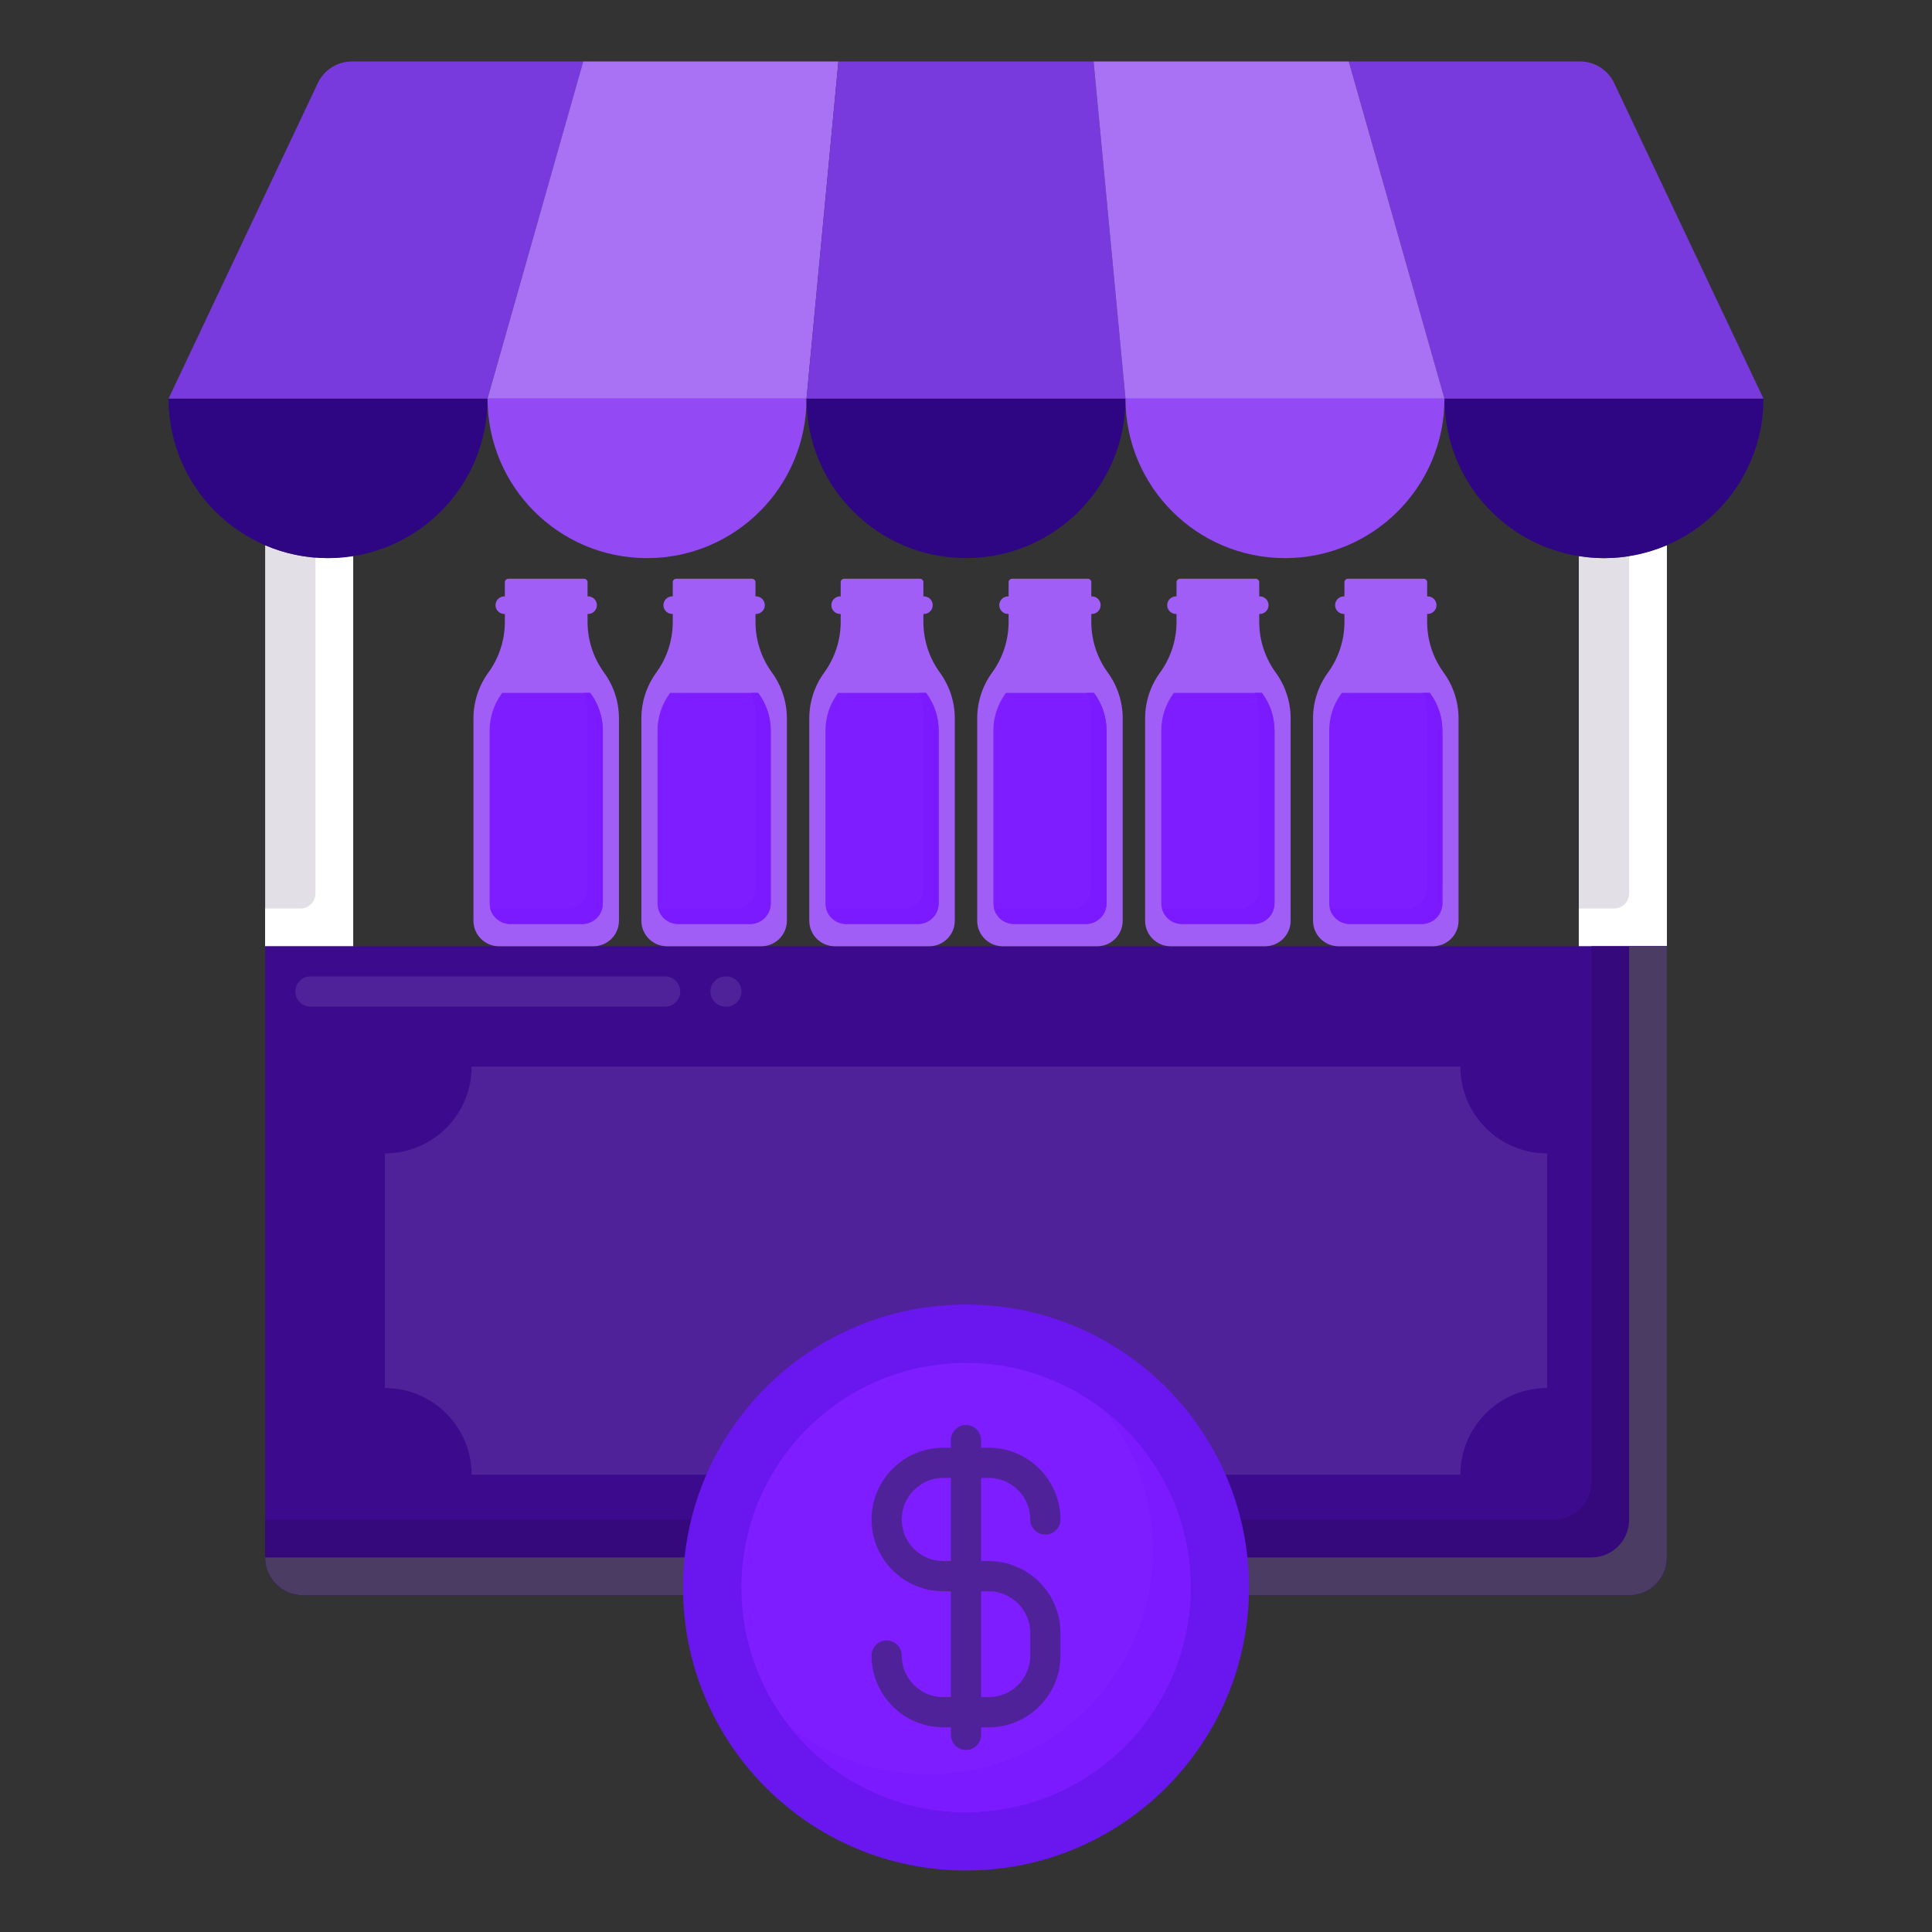 <svg xmlns="http://www.w3.org/2000/svg" enable-background="new 0 0 256 256" viewBox="0 0 256 256" id="SmallBusiness"><rect x="0" y="0" width="256" height="256" fill="#333333" stroke="none"/><path fill="#e2dfe6" d="M43.467,73.955c-2.96,0-5.776-0.613-8.333-1.712v53.141H46.8V73.667
					C45.712,73.839,44.604,73.955,43.467,73.955z" class="colore6e7e8 svgShape"></path><path fill="#ffffff" d="M43.467,73.955c-0.563,0-1.115-0.041-1.667-0.084v44.512c0,1.105-0.895,2-2,2h-4.667v5H46.8V73.667
					C45.712,73.839,44.604,73.955,43.467,73.955z" class="colord1d3d4 svgShape"></path><path fill="#e2dfe6" d="M212.533,73.955c-1.137,0-2.245-0.115-3.333-0.288v51.716h11.667V72.242
					C218.309,73.341,215.494,73.955,212.533,73.955z" class="colore6e7e8 svgShape"></path><path fill="#ffffff" d="M215.867,73.667v44.716c0,1.105-0.895,2-2,2H209.2v5h11.667V72.242
					C219.291,72.919,217.612,73.389,215.867,73.667z" class="colord1d3d4 svgShape"></path><path fill="#2e0582" d="M43.467,73.955c11.672,0,21.133-9.462,21.133-21.133H22.333C22.333,64.493,31.795,73.955,43.467,73.955
						z" class="color6c2bc1 svgShape"></path><path fill="#934af4" d="M85.733,73.955c11.672,0,21.133-9.462,21.133-21.133H64.6C64.6,64.493,74.062,73.955,85.733,73.955z" class="colora54af4 svgShape"></path><path fill="#2e0582" d="M106.867,52.821c0,11.672,9.462,21.133,21.133,21.133s21.133-9.462,21.133-21.133H106.867z" class="color6c2bc1 svgShape"></path><path fill="#934af4" d="M149.133,52.821c0,11.672,9.462,21.133,21.133,21.133S191.4,64.493,191.4,52.821H149.133z" class="colora54af4 svgShape"></path><path fill="#2e0582" d="M191.4,52.821c0,11.672,9.462,21.133,21.133,21.133c11.672,0,21.133-9.462,21.133-21.133H191.4z" class="color6c2bc1 svgShape"></path><path fill="#793add" d="M64.6 52.821H22.333l19.78-41.813c.827-1.748 2.587-2.862 4.52-2.862H77.28L64.6 52.821zM233.667 52.821H191.4L178.72 8.146h30.647c1.933 0 3.693 1.114 4.52 2.862L233.667 52.821z" class="color893add svgShape"></path><polygon fill="#a971f4" points="106.867 52.821 64.6 52.821 77.28 8.146 111.093 8.146" class="colorb171f4 svgShape"></polygon><polygon fill="#793add" points="149.133 52.821 106.867 52.821 111.093 8.146 144.907 8.146" class="color893add svgShape"></polygon><polygon fill="#a971f4" points="191.4 52.821 149.133 52.821 144.907 8.146 178.72 8.146" class="colorb171f4 svgShape"></polygon><g fill="#000000" class="color000000 svgShape"><path fill="#3c0a8c" d="M215.867,211.37H40.133c-2.761,0-5-2.239-5-5v-80.987h185.733v80.987
				C220.867,209.131,218.628,211.37,215.867,211.37z" class="color8c3f0a svgShape"></path></g><g fill="#000000" class="color000000 svgShape"><path fill="#502299" d="M96.25,133.383h-0.117c-1.104,0-2-0.896-2-2s0.896-2,2-2h0.117c1.104,0,2,0.896,2,2
				S97.354,133.383,96.25,133.383z M88.133,133.383h-47c-1.104,0-2-0.896-2-2s0.896-2,2-2h47c1.104,0,2,0.896,2,2
				S89.238,133.383,88.133,133.383z" class="color995222 svgShape"></path></g><g fill="#000000" class="color000000 svgShape"><path fill="#35087c" d="M210.867,125.383v70.987c0,2.761-2.239,5-5,5H35.133v5c0,2.761,2.239,5,5,5h175.733c2.761,0,5-2.239,5-5
				v-80.987H210.867z" class="color7c3108 svgShape"></path></g><g fill="#000000" class="color000000 svgShape"><path fill="#4b3c63" d="M215.867,125.383v75.987c0,2.761-2.239,5-5,5H35.133c0,2.761,2.239,5,5,5h175.733c2.761,0,5-2.239,5-5
				v-80.987H215.867z" class="color6d2e03 svgShape"></path></g><g fill="#000000" class="color000000 svgShape"><path fill="#502299" d="M205,183.919v-31.086c-6.348,0-11.494-5.146-11.494-11.494H62.494c0,6.348-5.146,11.494-11.494,11.494
				v31.086c6.348,0,11.494,5.146,11.494,11.494h131.013C193.506,189.065,198.652,183.919,205,183.919z" class="color995222 svgShape"></path></g><g fill="#000000" class="color000000 svgShape"><circle cx="128" cy="210.354" r="37.5" fill="#6916ef" class="coloref7816 svgShape"></circle><circle cx="128" cy="210.354" r="29.762" fill="#7e1dff" class="colorffc91d svgShape"></circle><path fill="#7c1aff" d="M146.391,186.964c3.986,5.063,6.371,11.446,6.371,18.391c0,16.437-13.325,29.762-29.762,29.762
					c-6.944,0-13.328-2.385-18.391-6.371c5.45,6.922,13.898,11.371,23.391,11.371c16.437,0,29.762-13.325,29.762-29.762
					C157.762,200.861,153.312,192.413,146.391,186.964z" class="colorffa91a svgShape"></path><path fill="#502299" d="M131.004,206.852H130v-11.023h1.004c3.039,0,5.512,2.472,5.512,5.511c0,1.104,0.896,2,2,2s2-0.896,2-2
			c0-5.245-4.267-9.511-9.512-9.511H130v-1.004c0-1.104-0.896-2-2-2s-2,0.896-2,2v1.004h-1.004c-5.245,0-9.512,4.267-9.512,9.511
			s4.267,9.512,9.512,9.512H126v14.027h-1.004c-3.039,0-5.512-2.472-5.512-5.511c0-1.104-0.896-2-2-2s-2,0.896-2,2
			c0,5.245,4.267,9.511,9.512,9.511H126v1.005c0,1.104,0.896,2,2,2s2-0.896,2-2v-1.005h1.004c5.245,0,9.512-4.267,9.512-9.511
			v-3.004C140.516,211.119,136.249,206.852,131.004,206.852z M124.996,206.852c-3.039,0-5.512-2.473-5.512-5.512
			s2.473-5.511,5.512-5.511H126v11.023H124.996z M136.516,219.368c0,3.039-2.473,5.511-5.512,5.511H130v-14.027h1.004
			c3.039,0,5.512,2.472,5.512,5.511V219.368z" class="color995222 svgShape"></path></g><g fill="#000000" class="color000000 svgShape"><path fill="#a05ef7" d="M77.855,82.406V77.15c0-0.256-0.207-0.463-0.463-0.463H67.358c-0.256,0-0.463,0.207-0.463,0.463v5.256
						c0,2.413-0.765,4.763-2.185,6.714v0c-1.284,1.764-1.976,3.89-1.976,6.072v26.806c0,1.869,1.515,3.385,3.385,3.385h12.512
						c1.869,0,3.385-1.515,3.385-3.385V95.192c0-2.182-0.692-4.308-1.976-6.072v0C78.62,87.169,77.855,84.819,77.855,82.406z" class="color5e9cf7 svgShape"></path><path fill="#7e1dff" d="M78.278,91.909c-0.023-0.031-0.044-0.063-0.066-0.094H66.538c-0.022,0.031-0.043,0.063-0.066,0.094
						c-1.038,1.426-1.597,3.144-1.597,4.908v22.878c0,1.511,1.225,2.736,2.736,2.736h9.529c1.511,0,2.736-1.225,2.736-2.736V96.816
						C79.875,95.053,79.316,93.334,78.278,91.909L78.278,91.909z" class="colorffc91d svgShape"></path><path fill="#7c1aff" d="M78.278,91.909L78.278,91.909c-0.023-0.031-0.044-0.063-0.066-0.094h-0.921
						c0.37,0.954,0.584,1.966,0.584,3.002v22.878c0,1.511-1.225,2.736-2.736,2.736h-9.529c-0.225,0-0.44-0.035-0.649-0.086
						c0.293,1.196,1.364,2.086,2.649,2.086h9.529c1.511,0,2.736-1.225,2.736-2.736V96.816
						C79.875,95.053,79.316,93.334,78.278,91.909z" class="colorffa91a svgShape"></path><path fill="#a05ef7" d="M77.924 81.355H66.826c-.644 0-1.167-.522-1.167-1.167v0c0-.644.522-1.167 1.167-1.167h11.098c.644 0 1.167.522 1.167 1.167v0C79.091 80.832 78.568 81.355 77.924 81.355zM100.105 82.406V77.15c0-.256-.207-.463-.463-.463H89.608c-.256 0-.463.207-.463.463v5.256c0 2.413-.765 4.763-2.185 6.714v0c-1.284 1.764-1.976 3.89-1.976 6.072v26.806c0 1.869 1.515 3.385 3.385 3.385h12.512c1.869 0 3.385-1.515 3.385-3.385V95.192c0-2.182-.692-4.308-1.976-6.072v0C100.87 87.169 100.105 84.819 100.105 82.406z" class="color5e9cf7 svgShape"></path><path fill="#7e1dff" d="M100.528,91.909c-0.023-0.031-0.044-0.063-0.066-0.094H88.788c-0.022,0.031-0.043,0.063-0.066,0.094
						c-1.038,1.426-1.597,3.144-1.597,4.908v22.878c0,1.511,1.225,2.736,2.736,2.736h9.529c1.511,0,2.736-1.225,2.736-2.736V96.816
						C102.125,95.053,101.566,93.334,100.528,91.909L100.528,91.909z" class="colorffc91d svgShape"></path><path fill="#7c1aff" d="M100.528,91.909L100.528,91.909c-0.023-0.031-0.044-0.063-0.066-0.094h-0.921
						c0.37,0.954,0.584,1.966,0.584,3.002v22.878c0,1.511-1.225,2.736-2.736,2.736h-9.529c-0.225,0-0.44-0.035-0.649-0.086
						c0.293,1.196,1.364,2.086,2.649,2.086h9.529c1.511,0,2.736-1.225,2.736-2.736V96.816
						C102.125,95.053,101.566,93.334,100.528,91.909z" class="colorffa91a svgShape"></path><path fill="#a05ef7" d="M100.174,81.355H89.076c-0.644,0-1.167-0.522-1.167-1.167v0c0-0.644,0.522-1.167,1.167-1.167h11.098
							c0.644,0,1.167,0.522,1.167,1.167v0C101.341,80.832,100.818,81.355,100.174,81.355z" class="color5e9cf7 svgShape"></path><g fill="#000000" class="color000000 svgShape"><path fill="#a05ef7" d="M122.355,82.406V77.15c0-0.256-0.207-0.463-0.463-0.463h-10.034c-0.256,0-0.463,0.207-0.463,0.463
						v5.256c0,2.413-0.765,4.763-2.185,6.714v0c-1.284,1.764-1.976,3.89-1.976,6.072v26.806c0,1.869,1.515,3.385,3.385,3.385h12.512
						c1.869,0,3.385-1.515,3.385-3.385V95.192c0-2.182-0.692-4.308-1.976-6.072v0C123.12,87.169,122.355,84.819,122.355,82.406z" class="color5e9cf7 svgShape"></path><path fill="#7e1dff" d="M122.778,91.909c-0.023-0.031-0.044-0.063-0.066-0.094h-11.674c-0.022,0.031-0.043,0.063-0.066,0.094
						c-1.038,1.426-1.597,3.144-1.597,4.908v22.878c0,1.511,1.225,2.736,2.736,2.736h9.529c1.511,0,2.736-1.225,2.736-2.736V96.816
						C124.375,95.053,123.816,93.334,122.778,91.909L122.778,91.909z" class="colorffc91d svgShape"></path><path fill="#7c1aff" d="M122.778,91.909L122.778,91.909c-0.023-0.031-0.044-0.063-0.066-0.094h-0.921
						c0.37,0.954,0.584,1.966,0.584,3.002v22.878c0,1.511-1.225,2.736-2.736,2.736h-9.529c-0.225,0-0.44-0.035-0.649-0.086
						c0.293,1.196,1.364,2.086,2.649,2.086h9.529c1.511,0,2.736-1.225,2.736-2.736V96.816
						C124.375,95.053,123.816,93.334,122.778,91.909z" class="colorffa91a svgShape"></path><path fill="#a05ef7" d="M122.424,81.355h-11.098c-0.644,0-1.167-0.522-1.167-1.167v0c0-0.644,0.522-1.167,1.167-1.167h11.098
							c0.644,0,1.167,0.522,1.167,1.167v0C123.591,80.832,123.068,81.355,122.424,81.355z" class="color5e9cf7 svgShape"></path></g><g fill="#000000" class="color000000 svgShape"><path fill="#a05ef7" d="M144.605,82.406V77.15c0-0.256-0.207-0.463-0.463-0.463h-10.034c-0.256,0-0.463,0.207-0.463,0.463
						v5.256c0,2.413-0.765,4.763-2.185,6.714v0c-1.284,1.764-1.976,3.89-1.976,6.072v26.806c0,1.869,1.515,3.385,3.385,3.385h12.512
						c1.869,0,3.385-1.515,3.385-3.385V95.192c0-2.182-0.692-4.308-1.976-6.072v0C145.37,87.169,144.605,84.819,144.605,82.406z" class="color5e9cf7 svgShape"></path><path fill="#7e1dff" d="M145.028,91.909c-0.023-0.031-0.044-0.063-0.066-0.094h-11.674c-0.022,0.031-0.043,0.063-0.066,0.094
						c-1.038,1.426-1.597,3.144-1.597,4.908v22.878c0,1.511,1.225,2.736,2.736,2.736h9.529c1.511,0,2.736-1.225,2.736-2.736V96.816
						C146.625,95.053,146.066,93.334,145.028,91.909L145.028,91.909z" class="colorffc91d svgShape"></path><path fill="#7c1aff" d="M145.028,91.909L145.028,91.909c-0.023-0.031-0.044-0.063-0.066-0.094h-0.921
						c0.37,0.954,0.584,1.966,0.584,3.002v22.878c0,1.511-1.225,2.736-2.736,2.736h-9.529c-0.225,0-0.44-0.035-0.649-0.086
						c0.293,1.196,1.364,2.086,2.649,2.086h9.529c1.511,0,2.736-1.225,2.736-2.736V96.816
						C146.625,95.053,146.066,93.334,145.028,91.909z" class="colorffa91a svgShape"></path><path fill="#a05ef7" d="M144.674,81.355h-11.098c-0.644,0-1.167-0.522-1.167-1.167v0c0-0.644,0.522-1.167,1.167-1.167h11.098
							c0.644,0,1.167,0.522,1.167,1.167v0C145.841,80.832,145.318,81.355,144.674,81.355z" class="color5e9cf7 svgShape"></path></g><g fill="#000000" class="color000000 svgShape"><path fill="#a05ef7" d="M166.855,82.406V77.15c0-0.256-0.207-0.463-0.463-0.463h-10.034c-0.256,0-0.463,0.207-0.463,0.463
						v5.256c0,2.413-0.765,4.763-2.185,6.714v0c-1.284,1.764-1.976,3.89-1.976,6.072v26.806c0,1.869,1.515,3.385,3.385,3.385h12.512
						c1.869,0,3.385-1.515,3.385-3.385V95.192c0-2.182-0.692-4.308-1.976-6.072v0C167.62,87.169,166.855,84.819,166.855,82.406z" class="color5e9cf7 svgShape"></path><path fill="#7e1dff" d="M167.278,91.909c-0.023-0.031-0.044-0.063-0.066-0.094h-11.674c-0.022,0.031-0.043,0.063-0.066,0.094
						c-1.038,1.426-1.597,3.144-1.597,4.908v22.878c0,1.511,1.225,2.736,2.736,2.736h9.529c1.511,0,2.736-1.225,2.736-2.736V96.816
						C168.875,95.053,168.316,93.334,167.278,91.909L167.278,91.909z" class="colorffc91d svgShape"></path><path fill="#7c1aff" d="M167.278,91.909L167.278,91.909c-0.023-0.031-0.044-0.063-0.066-0.094h-0.921
						c0.37,0.954,0.584,1.966,0.584,3.002v22.878c0,1.511-1.225,2.736-2.736,2.736h-9.529c-0.225,0-0.44-0.035-0.649-0.086
						c0.293,1.196,1.364,2.086,2.649,2.086h9.529c1.511,0,2.736-1.225,2.736-2.736V96.816
						C168.875,95.053,168.316,93.334,167.278,91.909z" class="colorffa91a svgShape"></path><path fill="#a05ef7" d="M166.924,81.355h-11.098c-0.644,0-1.167-0.522-1.167-1.167v0c0-0.644,0.522-1.167,1.167-1.167h11.098
							c0.644,0,1.167,0.522,1.167,1.167v0C168.091,80.832,167.568,81.355,166.924,81.355z" class="color5e9cf7 svgShape"></path></g><g fill="#000000" class="color000000 svgShape"><path fill="#a05ef7" d="M189.105,82.406V77.15c0-0.256-0.207-0.463-0.463-0.463h-10.034c-0.256,0-0.463,0.207-0.463,0.463
						v5.256c0,2.413-0.765,4.763-2.185,6.714v0c-1.284,1.764-1.976,3.89-1.976,6.072v26.806c0,1.869,1.515,3.385,3.385,3.385h12.512
						c1.869,0,3.385-1.515,3.385-3.385V95.192c0-2.182-0.692-4.308-1.976-6.072v0C189.87,87.169,189.105,84.819,189.105,82.406z" class="color5e9cf7 svgShape"></path><path fill="#7e1dff" d="M189.528,91.909c-0.023-0.031-0.044-0.063-0.066-0.094h-11.674c-0.022,0.031-0.043,0.063-0.066,0.094
						c-1.038,1.426-1.597,3.144-1.597,4.908v22.878c0,1.511,1.225,2.736,2.736,2.736h9.529c1.511,0,2.736-1.225,2.736-2.736V96.816
						C191.125,95.053,190.566,93.334,189.528,91.909L189.528,91.909z" class="colorffc91d svgShape"></path><path fill="#7c1aff" d="M189.528,91.909L189.528,91.909c-0.023-0.031-0.044-0.063-0.066-0.094h-0.921
						c0.37,0.954,0.584,1.966,0.584,3.002v22.878c0,1.511-1.225,2.736-2.736,2.736h-9.529c-0.225,0-0.44-0.035-0.649-0.086
						c0.293,1.196,1.364,2.086,2.649,2.086h9.529c1.511,0,2.736-1.225,2.736-2.736V96.816
						C191.125,95.053,190.566,93.334,189.528,91.909z" class="colorffa91a svgShape"></path><path fill="#a05ef7" d="M189.174,81.355h-11.098c-0.644,0-1.167-0.522-1.167-1.167v0c0-0.644,0.522-1.167,1.167-1.167h11.098
							c0.644,0,1.167,0.522,1.167,1.167v0C190.341,80.832,189.818,81.355,189.174,81.355z" class="color5e9cf7 svgShape"></path></g></g></svg>